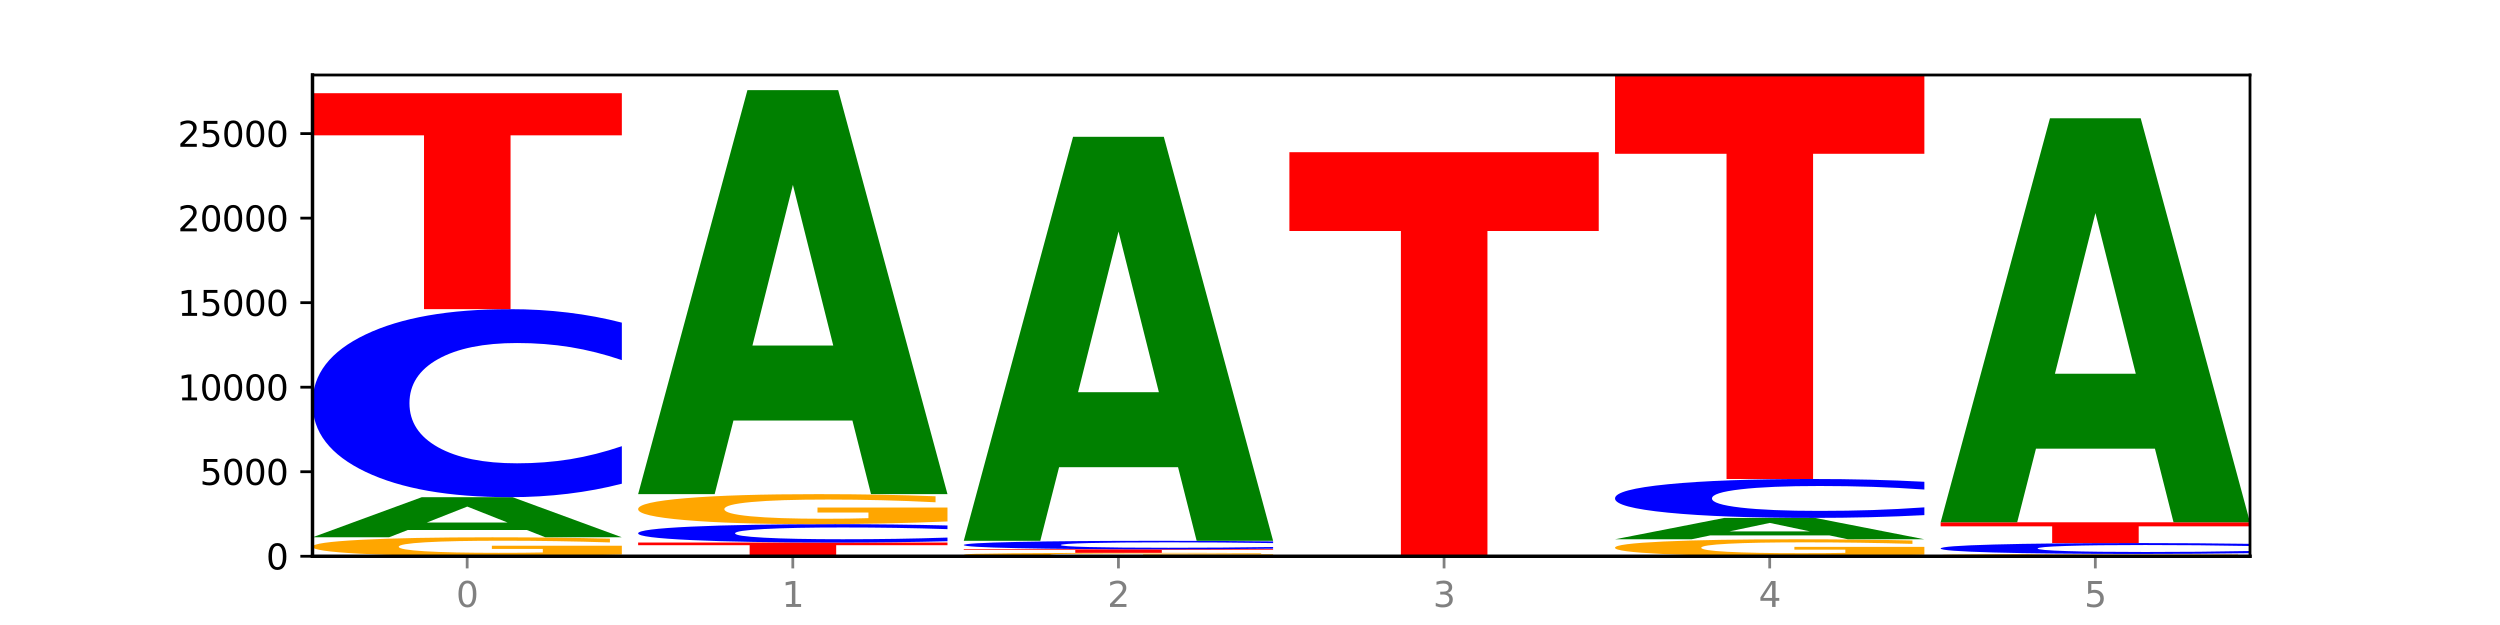 <?xml version="1.0" encoding="utf-8" standalone="no"?>
<!DOCTYPE svg PUBLIC "-//W3C//DTD SVG 1.1//EN"
  "http://www.w3.org/Graphics/SVG/1.1/DTD/svg11.dtd">
<svg xmlns:xlink="http://www.w3.org/1999/xlink" width="720pt" height="180pt" viewBox="0 0 720 180" xmlns="http://www.w3.org/2000/svg" version="1.1">
 <defs>
  <style type="text/css">*{stroke-linejoin: round; stroke-linecap: butt}</style>
 </defs>
 <g id="figure_1">
  <g id="patch_1">
   <path d="M 0 180 
L 720 180 
L 720 0 
L 0 0 
z
" style="fill: #ffffff"/>
  </g>
  <g id="axes_1">
   <g id="patch_2">
    <path d="M 90 160.2 
L 648 160.2 
L 648 21.6 
L 90 21.6 
z
" style="fill: #ffffff"/>
   </g>
   <g id="line2d_1">
    <path d="M 90 160.2 
L 648 160.2 
" clip-path="url(#p73ada2ddd4)" style="fill: none; stroke: #000000; stroke-width: 0.5; stroke-linecap: square"/>
   </g>
   <g id="patch_3">
    <path d="M 179.092 159.706 
Q 170.107 159.953 160.443 160.077 
Q 150.779 160.2 140.476 160.2 
Q 117.195 160.2 103.597 159.465 
Q 90 158.73 90 157.473 
Q 90 156.201 103.837 155.472 
Q 117.694 154.742 141.794 154.742 
Q 151.079 154.742 159.585 154.841 
Q 168.111 154.939 175.658 155.133 
L 175.658 156.221 
Q 167.871 155.972 160.164 155.849 
Q 152.457 155.725 144.709 155.725 
Q 130.373 155.725 122.606 156.178 
Q 114.839 156.631 114.839 157.473 
Q 114.839 158.307 122.326 158.763 
Q 129.814 159.217 143.591 159.217 
Q 147.345 159.217 150.56 159.191 
Q 153.774 159.164 156.33 159.108 
L 156.33 158.086 
L 141.654 158.086 
L 141.654 157.176 
L 179.092 157.176 
L 179.092 159.706 
z
" clip-path="url(#p73ada2ddd4)" style="fill: #ffa600"/>
   </g>
   <g id="patch_4">
    <path d="M 151.714 152.637 
L 117.451 152.637 
L 112.041 154.742 
L 90 154.742 
L 121.477 143.188 
L 147.616 143.188 
L 179.092 154.742 
L 157.07 154.742 
L 151.714 152.637 
z
M 122.916 150.493 
L 146.195 150.493 
L 134.574 145.897 
L 122.916 150.493 
z
" clip-path="url(#p73ada2ddd4)" style="fill: #008000"/>
   </g>
   <g id="patch_5">
    <path d="M 179.092 139.307 
Q 171.64 141.231 163.582 142.204 
Q 155.523 143.188 146.746 143.188 
Q 120.573 143.188 105.286 135.895 
Q 90 128.602 90 116.13 
Q 90 103.613 105.286 96.331 
Q 120.573 89.038 146.746 89.038 
Q 155.523 89.038 163.582 90.022 
Q 171.64 90.995 179.092 92.919 
L 179.092 103.714 
Q 171.573 101.163 164.277 99.977 
Q 156.982 98.792 148.924 98.792 
Q 134.468 98.792 126.185 103.412 
Q 117.924 108.02 117.924 116.13 
Q 117.924 124.206 126.185 128.826 
Q 134.468 133.434 148.924 133.434 
Q 156.982 133.434 164.277 132.249 
Q 171.573 131.052 179.092 128.501 
L 179.092 139.307 
z
" clip-path="url(#p73ada2ddd4)" style="fill: #0000ff"/>
   </g>
   <g id="patch_6">
    <path d="M 90 26.839 
L 179.092 26.839 
L 179.092 38.969 
L 147.04 38.969 
L 147.04 89.038 
L 122.115 89.038 
L 122.115 38.969 
L 90 38.969 
L 90 26.839 
z
" clip-path="url(#p73ada2ddd4)" style="fill: #ff0000"/>
   </g>
   <g id="patch_7">
    <path d="M 183.782 156.256 
L 272.874 156.256 
L 272.874 157.025 
L 240.821 157.025 
L 240.821 160.2 
L 215.896 160.2 
L 215.896 157.025 
L 183.782 157.025 
L 183.782 156.256 
z
" clip-path="url(#p73ada2ddd4)" style="fill: #ff0000"/>
   </g>
   <g id="patch_8">
    <path d="M 272.874 155.877 
Q 265.422 156.065 257.363 156.16 
Q 249.305 156.256 240.528 156.256 
Q 214.354 156.256 199.068 155.543 
Q 183.782 154.829 183.782 153.609 
Q 183.782 152.385 199.068 151.672 
Q 214.354 150.959 240.528 150.959 
Q 249.305 150.959 257.363 151.055 
Q 265.422 151.151 272.874 151.339 
L 272.874 152.395 
Q 265.354 152.145 258.059 152.029 
Q 250.764 151.913 242.705 151.913 
Q 228.249 151.913 219.966 152.365 
Q 211.706 152.816 211.706 153.609 
Q 211.706 154.399 219.966 154.851 
Q 228.249 155.302 242.705 155.302 
Q 250.764 155.302 258.059 155.186 
Q 265.354 155.069 272.874 154.82 
L 272.874 155.877 
z
" clip-path="url(#p73ada2ddd4)" style="fill: #0000ff"/>
   </g>
   <g id="patch_9">
    <path d="M 272.874 150.177 
Q 263.889 150.568 254.225 150.764 
Q 244.561 150.959 234.258 150.959 
Q 210.976 150.959 197.379 149.794 
Q 183.782 148.63 183.782 146.638 
Q 183.782 144.623 197.619 143.468 
Q 211.476 142.312 235.576 142.312 
Q 244.86 142.312 253.366 142.469 
Q 261.892 142.625 269.44 142.932 
L 269.44 144.656 
Q 261.653 144.261 253.945 144.066 
Q 246.238 143.87 238.491 143.87 
Q 224.155 143.87 216.388 144.588 
Q 208.62 145.304 208.62 146.638 
Q 208.62 147.96 216.108 148.682 
Q 223.596 149.401 237.373 149.401 
Q 241.127 149.401 244.341 149.36 
Q 247.556 149.318 250.112 149.228 
L 250.112 147.61 
L 235.436 147.61 
L 235.436 146.168 
L 272.874 146.168 
L 272.874 150.177 
z
" clip-path="url(#p73ada2ddd4)" style="fill: #ffa600"/>
   </g>
   <g id="patch_10">
    <path d="M 245.496 121.117 
L 211.232 121.117 
L 205.822 142.312 
L 183.782 142.312 
L 215.258 25.962 
L 241.397 25.962 
L 272.874 142.312 
L 250.851 142.312 
L 245.496 121.117 
z
M 216.697 99.523 
L 239.977 99.523 
L 228.355 53.242 
L 216.697 99.523 
z
" clip-path="url(#p73ada2ddd4)" style="fill: #008000"/>
   </g>
   <g id="patch_11">
    <path d="M 366.655 160.111 
Q 357.67 160.156 348.006 160.178 
Q 338.342 160.2 328.039 160.2 
Q 304.758 160.2 291.161 160.068 
Q 277.563 159.935 277.563 159.709 
Q 277.563 159.479 291.4 159.348 
Q 305.257 159.217 329.357 159.217 
Q 338.642 159.217 347.148 159.234 
Q 355.674 159.252 363.221 159.287 
L 363.221 159.483 
Q 355.434 159.438 347.727 159.416 
Q 340.02 159.394 332.272 159.394 
Q 317.936 159.394 310.169 159.475 
Q 302.402 159.557 302.402 159.709 
Q 302.402 159.859 309.889 159.941 
Q 317.377 160.023 331.154 160.023 
Q 334.908 160.023 338.123 160.018 
Q 341.337 160.013 343.893 160.003 
L 343.893 159.819 
L 329.217 159.819 
L 329.217 159.655 
L 366.655 159.655 
L 366.655 160.111 
z
" clip-path="url(#p73ada2ddd4)" style="fill: #ffa600"/>
   </g>
   <g id="patch_12">
    <path d="M 277.563 158.199 
L 366.655 158.199 
L 366.655 158.397 
L 334.603 158.397 
L 334.603 159.217 
L 309.678 159.217 
L 309.678 158.397 
L 277.563 158.397 
L 277.563 158.199 
z
" clip-path="url(#p73ada2ddd4)" style="fill: #ff0000"/>
   </g>
   <g id="patch_13">
    <path d="M 366.655 158.023 
Q 359.203 158.11 351.145 158.154 
Q 343.086 158.199 334.309 158.199 
Q 308.136 158.199 292.849 157.869 
Q 277.563 157.539 277.563 156.975 
Q 277.563 156.409 292.849 156.08 
Q 308.136 155.75 334.309 155.75 
Q 343.086 155.75 351.145 155.794 
Q 359.203 155.838 366.655 155.925 
L 366.655 156.414 
Q 359.136 156.298 351.84 156.245 
Q 344.545 156.191 336.487 156.191 
Q 322.031 156.191 313.748 156.4 
Q 305.487 156.608 305.487 156.975 
Q 305.487 157.34 313.748 157.549 
Q 322.031 157.758 336.487 157.758 
Q 344.545 157.758 351.84 157.704 
Q 359.136 157.65 366.655 157.535 
L 366.655 158.023 
z
" clip-path="url(#p73ada2ddd4)" style="fill: #0000ff"/>
   </g>
   <g id="patch_14">
    <path d="M 339.277 134.555 
L 305.014 134.555 
L 299.604 155.75 
L 277.563 155.75 
L 309.04 39.4 
L 335.179 39.4 
L 366.655 155.75 
L 344.633 155.75 
L 339.277 134.555 
z
M 310.479 112.96 
L 333.758 112.96 
L 322.137 66.68 
L 310.479 112.96 
z
" clip-path="url(#p73ada2ddd4)" style="fill: #008000"/>
   </g>
   <g id="patch_15">
    <path d="M 460.437 160.199 
Q 452.985 160.199 444.926 160.2 
Q 436.868 160.2 428.091 160.2 
Q 401.917 160.2 386.631 160.198 
Q 371.345 160.196 371.345 160.193 
Q 371.345 160.189 386.631 160.187 
Q 401.917 160.185 428.091 160.185 
Q 436.868 160.185 444.926 160.186 
Q 452.985 160.186 460.437 160.186 
L 460.437 160.189 
Q 452.917 160.189 445.622 160.188 
Q 438.327 160.188 430.268 160.188 
Q 415.812 160.188 407.529 160.189 
Q 399.269 160.191 399.269 160.193 
Q 399.269 160.195 407.529 160.196 
Q 415.812 160.197 430.268 160.197 
Q 438.327 160.197 445.622 160.197 
Q 452.917 160.197 460.437 160.196 
L 460.437 160.199 
z
" clip-path="url(#p73ada2ddd4)" style="fill: #0000ff"/>
   </g>
   <g id="patch_16">
    <path d="M 371.345 43.836 
L 460.437 43.836 
L 460.437 66.527 
L 428.384 66.527 
L 428.384 160.185 
L 403.459 160.185 
L 403.459 66.527 
L 371.345 66.527 
L 371.345 43.836 
z
" clip-path="url(#p73ada2ddd4)" style="fill: #ff0000"/>
   </g>
   <g id="patch_17">
    <path d="M 554.218 159.758 
Q 545.233 159.979 535.569 160.09 
Q 525.905 160.2 515.602 160.2 
Q 492.321 160.2 478.724 159.542 
Q 465.126 158.883 465.126 157.757 
Q 465.126 156.618 478.963 155.965 
Q 492.82 155.312 516.92 155.312 
Q 526.205 155.312 534.711 155.401 
Q 543.237 155.488 550.784 155.662 
L 550.784 156.637 
Q 542.997 156.413 535.29 156.303 
Q 527.583 156.192 519.835 156.192 
Q 505.499 156.192 497.732 156.598 
Q 489.965 157.003 489.965 157.757 
Q 489.965 158.505 497.453 158.913 
Q 504.94 159.319 518.717 159.319 
Q 522.471 159.319 525.686 159.296 
Q 528.9 159.272 531.456 159.222 
L 531.456 158.307 
L 516.78 158.307 
L 516.78 157.492 
L 554.218 157.492 
L 554.218 159.758 
z
" clip-path="url(#p73ada2ddd4)" style="fill: #ffa600"/>
   </g>
   <g id="patch_18">
    <path d="M 526.84 154.191 
L 492.577 154.191 
L 487.167 155.312 
L 465.126 155.312 
L 496.603 149.158 
L 522.742 149.158 
L 554.218 155.312 
L 532.196 155.312 
L 526.84 154.191 
z
M 498.042 153.048 
L 521.321 153.048 
L 509.7 150.6 
L 498.042 153.048 
z
" clip-path="url(#p73ada2ddd4)" style="fill: #008000"/>
   </g>
   <g id="patch_19">
    <path d="M 554.218 148.354 
Q 546.766 148.752 538.708 148.954 
Q 530.649 149.158 521.872 149.158 
Q 495.699 149.158 480.413 147.648 
Q 465.126 146.139 465.126 143.557 
Q 465.126 140.966 480.413 139.459 
Q 495.699 137.95 521.872 137.95 
Q 530.649 137.95 538.708 138.153 
Q 546.766 138.355 554.218 138.753 
L 554.218 140.987 
Q 546.699 140.459 539.403 140.214 
Q 532.108 139.968 524.05 139.968 
Q 509.594 139.968 501.311 140.925 
Q 493.05 141.879 493.05 143.557 
Q 493.05 145.229 501.311 146.185 
Q 509.594 147.139 524.05 147.139 
Q 532.108 147.139 539.403 146.893 
Q 546.699 146.646 554.218 146.118 
L 554.218 148.354 
z
" clip-path="url(#p73ada2ddd4)" style="fill: #0000ff"/>
   </g>
   <g id="patch_20">
    <path d="M 465.126 21.6 
L 554.218 21.6 
L 554.218 44.291 
L 522.166 44.291 
L 522.166 137.95 
L 497.241 137.95 
L 497.241 44.291 
L 465.126 44.291 
L 465.126 21.6 
z
" clip-path="url(#p73ada2ddd4)" style="fill: #ff0000"/>
   </g>
   <g id="patch_21">
    <path d="M 648 160.14 
Q 639.015 160.17 629.351 160.185 
Q 619.687 160.2 609.384 160.2 
Q 586.103 160.2 572.505 160.111 
Q 558.908 160.022 558.908 159.869 
Q 558.908 159.715 572.745 159.626 
Q 586.602 159.538 610.702 159.538 
Q 619.986 159.538 628.492 159.55 
Q 637.018 159.562 644.566 159.585 
L 644.566 159.717 
Q 636.779 159.687 629.071 159.672 
Q 621.364 159.657 613.617 159.657 
Q 599.281 159.657 591.514 159.712 
Q 583.746 159.767 583.746 159.869 
Q 583.746 159.97 591.234 160.026 
Q 598.722 160.081 612.499 160.081 
Q 616.253 160.081 619.467 160.078 
Q 622.682 160.074 625.238 160.067 
L 625.238 159.944 
L 610.562 159.944 
L 610.562 159.833 
L 648 159.833 
L 648 160.14 
z
" clip-path="url(#p73ada2ddd4)" style="fill: #ffa600"/>
   </g>
   <g id="patch_22">
    <path d="M 648 159.313 
Q 640.548 159.424 632.489 159.481 
Q 624.431 159.538 615.654 159.538 
Q 589.48 159.538 574.194 159.116 
Q 558.908 158.693 558.908 157.971 
Q 558.908 157.246 574.194 156.825 
Q 589.48 156.402 615.654 156.402 
Q 624.431 156.402 632.489 156.459 
Q 640.548 156.516 648 156.627 
L 648 157.252 
Q 640.48 157.104 633.185 157.036 
Q 625.89 156.967 617.831 156.967 
Q 603.375 156.967 595.092 157.235 
Q 586.832 157.501 586.832 157.971 
Q 586.832 158.439 595.092 158.706 
Q 603.375 158.973 617.831 158.973 
Q 625.89 158.973 633.185 158.904 
Q 640.48 158.835 648 158.687 
L 648 159.313 
z
" clip-path="url(#p73ada2ddd4)" style="fill: #0000ff"/>
   </g>
   <g id="patch_23">
    <path d="M 558.908 150.419 
L 648 150.419 
L 648 151.586 
L 615.947 151.586 
L 615.947 156.402 
L 591.022 156.402 
L 591.022 151.586 
L 558.908 151.586 
L 558.908 150.419 
z
" clip-path="url(#p73ada2ddd4)" style="fill: #ff0000"/>
   </g>
   <g id="patch_24">
    <path d="M 620.622 129.223 
L 586.358 129.223 
L 580.948 150.419 
L 558.908 150.419 
L 590.384 34.069 
L 616.523 34.069 
L 648 150.419 
L 625.977 150.419 
L 620.622 129.223 
z
M 591.823 107.629 
L 615.103 107.629 
L 603.481 61.349 
L 591.823 107.629 
z
" clip-path="url(#p73ada2ddd4)" style="fill: #008000"/>
   </g>
   <g id="matplotlib.axis_1">
    <g id="xtick_1">
     <g id="line2d_2">
      <defs>
       <path id="m6a6933c7ab" d="M 0 0 
L 0 3.5 
" style="stroke: #808080; stroke-width: 0.8"/>
      </defs>
      <g>
       <use xlink:href="#m6a6933c7ab" x="134.546" y="160.2" style="fill: #808080; stroke: #808080; stroke-width: 0.8"/>
      </g>
     </g>
     <g id="text_1">
      <!-- 0 -->
      <g style="fill: #808080" transform="translate(131.365 174.798) scale(0.1 -0.1)">
       <defs>
        <path id="DejaVuSans-30" d="M 2034 4250 
Q 1547 4250 1301 3770 
Q 1056 3291 1056 2328 
Q 1056 1369 1301 889 
Q 1547 409 2034 409 
Q 2525 409 2770 889 
Q 3016 1369 3016 2328 
Q 3016 3291 2770 3770 
Q 2525 4250 2034 4250 
z
M 2034 4750 
Q 2819 4750 3233 4129 
Q 3647 3509 3647 2328 
Q 3647 1150 3233 529 
Q 2819 -91 2034 -91 
Q 1250 -91 836 529 
Q 422 1150 422 2328 
Q 422 3509 836 4129 
Q 1250 4750 2034 4750 
z
" transform="scale(0.016)"/>
       </defs>
       <use xlink:href="#DejaVuSans-30"/>
      </g>
     </g>
    </g>
    <g id="xtick_2">
     <g id="line2d_3">
      <g>
       <use xlink:href="#m6a6933c7ab" x="228.328" y="160.2" style="fill: #808080; stroke: #808080; stroke-width: 0.8"/>
      </g>
     </g>
     <g id="text_2">
      <!-- 1 -->
      <g style="fill: #808080" transform="translate(225.146 174.798) scale(0.1 -0.1)">
       <defs>
        <path id="DejaVuSans-31" d="M 794 531 
L 1825 531 
L 1825 4091 
L 703 3866 
L 703 4441 
L 1819 4666 
L 2450 4666 
L 2450 531 
L 3481 531 
L 3481 0 
L 794 0 
L 794 531 
z
" transform="scale(0.016)"/>
       </defs>
       <use xlink:href="#DejaVuSans-31"/>
      </g>
     </g>
    </g>
    <g id="xtick_3">
     <g id="line2d_4">
      <g>
       <use xlink:href="#m6a6933c7ab" x="322.109" y="160.2" style="fill: #808080; stroke: #808080; stroke-width: 0.8"/>
      </g>
     </g>
     <g id="text_3">
      <!-- 2 -->
      <g style="fill: #808080" transform="translate(318.928 174.798) scale(0.1 -0.1)">
       <defs>
        <path id="DejaVuSans-32" d="M 1228 531 
L 3431 531 
L 3431 0 
L 469 0 
L 469 531 
Q 828 903 1448 1529 
Q 2069 2156 2228 2338 
Q 2531 2678 2651 2914 
Q 2772 3150 2772 3378 
Q 2772 3750 2511 3984 
Q 2250 4219 1831 4219 
Q 1534 4219 1204 4116 
Q 875 4013 500 3803 
L 500 4441 
Q 881 4594 1212 4672 
Q 1544 4750 1819 4750 
Q 2544 4750 2975 4387 
Q 3406 4025 3406 3419 
Q 3406 3131 3298 2873 
Q 3191 2616 2906 2266 
Q 2828 2175 2409 1742 
Q 1991 1309 1228 531 
z
" transform="scale(0.016)"/>
       </defs>
       <use xlink:href="#DejaVuSans-32"/>
      </g>
     </g>
    </g>
    <g id="xtick_4">
     <g id="line2d_5">
      <g>
       <use xlink:href="#m6a6933c7ab" x="415.891" y="160.2" style="fill: #808080; stroke: #808080; stroke-width: 0.8"/>
      </g>
     </g>
     <g id="text_4">
      <!-- 3 -->
      <g style="fill: #808080" transform="translate(412.71 174.798) scale(0.1 -0.1)">
       <defs>
        <path id="DejaVuSans-33" d="M 2597 2516 
Q 3050 2419 3304 2112 
Q 3559 1806 3559 1356 
Q 3559 666 3084 287 
Q 2609 -91 1734 -91 
Q 1441 -91 1130 -33 
Q 819 25 488 141 
L 488 750 
Q 750 597 1062 519 
Q 1375 441 1716 441 
Q 2309 441 2620 675 
Q 2931 909 2931 1356 
Q 2931 1769 2642 2001 
Q 2353 2234 1838 2234 
L 1294 2234 
L 1294 2753 
L 1863 2753 
Q 2328 2753 2575 2939 
Q 2822 3125 2822 3475 
Q 2822 3834 2567 4026 
Q 2313 4219 1838 4219 
Q 1578 4219 1281 4162 
Q 984 4106 628 3988 
L 628 4550 
Q 988 4650 1302 4700 
Q 1616 4750 1894 4750 
Q 2613 4750 3031 4423 
Q 3450 4097 3450 3541 
Q 3450 3153 3228 2886 
Q 3006 2619 2597 2516 
z
" transform="scale(0.016)"/>
       </defs>
       <use xlink:href="#DejaVuSans-33"/>
      </g>
     </g>
    </g>
    <g id="xtick_5">
     <g id="line2d_6">
      <g>
       <use xlink:href="#m6a6933c7ab" x="509.672" y="160.2" style="fill: #808080; stroke: #808080; stroke-width: 0.8"/>
      </g>
     </g>
     <g id="text_5">
      <!-- 4 -->
      <g style="fill: #808080" transform="translate(506.491 174.798) scale(0.1 -0.1)">
       <defs>
        <path id="DejaVuSans-34" d="M 2419 4116 
L 825 1625 
L 2419 1625 
L 2419 4116 
z
M 2253 4666 
L 3047 4666 
L 3047 1625 
L 3713 1625 
L 3713 1100 
L 3047 1100 
L 3047 0 
L 2419 0 
L 2419 1100 
L 313 1100 
L 313 1709 
L 2253 4666 
z
" transform="scale(0.016)"/>
       </defs>
       <use xlink:href="#DejaVuSans-34"/>
      </g>
     </g>
    </g>
    <g id="xtick_6">
     <g id="line2d_7">
      <g>
       <use xlink:href="#m6a6933c7ab" x="603.454" y="160.2" style="fill: #808080; stroke: #808080; stroke-width: 0.8"/>
      </g>
     </g>
     <g id="text_6">
      <!-- 5 -->
      <g style="fill: #808080" transform="translate(600.273 174.798) scale(0.1 -0.1)">
       <defs>
        <path id="DejaVuSans-35" d="M 691 4666 
L 3169 4666 
L 3169 4134 
L 1269 4134 
L 1269 2991 
Q 1406 3038 1543 3061 
Q 1681 3084 1819 3084 
Q 2600 3084 3056 2656 
Q 3513 2228 3513 1497 
Q 3513 744 3044 326 
Q 2575 -91 1722 -91 
Q 1428 -91 1123 -41 
Q 819 9 494 109 
L 494 744 
Q 775 591 1075 516 
Q 1375 441 1709 441 
Q 2250 441 2565 725 
Q 2881 1009 2881 1497 
Q 2881 1984 2565 2268 
Q 2250 2553 1709 2553 
Q 1456 2553 1204 2497 
Q 953 2441 691 2322 
L 691 4666 
z
" transform="scale(0.016)"/>
       </defs>
       <use xlink:href="#DejaVuSans-35"/>
      </g>
     </g>
    </g>
   </g>
   <g id="matplotlib.axis_2">
    <g id="ytick_1">
     <g id="line2d_8">
      <defs>
       <path id="m277e58386d" d="M 0 0 
L -3.5 0 
" style="stroke: #000000; stroke-width: 0.8"/>
      </defs>
      <g>
       <use xlink:href="#m277e58386d" x="90" y="160.2" style="stroke: #000000; stroke-width: 0.8"/>
      </g>
     </g>
     <g id="text_7">
      <!-- 0 -->
      <g transform="translate(76.638 163.999) scale(0.1 -0.1)">
       <use xlink:href="#DejaVuSans-30"/>
      </g>
     </g>
    </g>
    <g id="ytick_2">
     <g id="line2d_9">
      <g>
       <use xlink:href="#m277e58386d" x="90" y="135.856" style="stroke: #000000; stroke-width: 0.8"/>
      </g>
     </g>
     <g id="text_8">
      <!-- 5000 -->
      <g transform="translate(57.55 139.655) scale(0.1 -0.1)">
       <use xlink:href="#DejaVuSans-35"/>
       <use xlink:href="#DejaVuSans-30" x="63.623"/>
       <use xlink:href="#DejaVuSans-30" x="127.246"/>
       <use xlink:href="#DejaVuSans-30" x="190.869"/>
      </g>
     </g>
    </g>
    <g id="ytick_3">
     <g id="line2d_10">
      <g>
       <use xlink:href="#m277e58386d" x="90" y="111.512" style="stroke: #000000; stroke-width: 0.8"/>
      </g>
     </g>
     <g id="text_9">
      <!-- 10000 -->
      <g transform="translate(51.188 115.311) scale(0.1 -0.1)">
       <use xlink:href="#DejaVuSans-31"/>
       <use xlink:href="#DejaVuSans-30" x="63.623"/>
       <use xlink:href="#DejaVuSans-30" x="127.246"/>
       <use xlink:href="#DejaVuSans-30" x="190.869"/>
       <use xlink:href="#DejaVuSans-30" x="254.492"/>
      </g>
     </g>
    </g>
    <g id="ytick_4">
     <g id="line2d_11">
      <g>
       <use xlink:href="#m277e58386d" x="90" y="87.168" style="stroke: #000000; stroke-width: 0.8"/>
      </g>
     </g>
     <g id="text_10">
      <!-- 15000 -->
      <g transform="translate(51.188 90.967) scale(0.1 -0.1)">
       <use xlink:href="#DejaVuSans-31"/>
       <use xlink:href="#DejaVuSans-35" x="63.623"/>
       <use xlink:href="#DejaVuSans-30" x="127.246"/>
       <use xlink:href="#DejaVuSans-30" x="190.869"/>
       <use xlink:href="#DejaVuSans-30" x="254.492"/>
      </g>
     </g>
    </g>
    <g id="ytick_5">
     <g id="line2d_12">
      <g>
       <use xlink:href="#m277e58386d" x="90" y="62.824" style="stroke: #000000; stroke-width: 0.8"/>
      </g>
     </g>
     <g id="text_11">
      <!-- 20000 -->
      <g transform="translate(51.188 66.623) scale(0.1 -0.1)">
       <use xlink:href="#DejaVuSans-32"/>
       <use xlink:href="#DejaVuSans-30" x="63.623"/>
       <use xlink:href="#DejaVuSans-30" x="127.246"/>
       <use xlink:href="#DejaVuSans-30" x="190.869"/>
       <use xlink:href="#DejaVuSans-30" x="254.492"/>
      </g>
     </g>
    </g>
    <g id="ytick_6">
     <g id="line2d_13">
      <g>
       <use xlink:href="#m277e58386d" x="90" y="38.48" style="stroke: #000000; stroke-width: 0.8"/>
      </g>
     </g>
     <g id="text_12">
      <!-- 25000 -->
      <g transform="translate(51.188 42.279) scale(0.1 -0.1)">
       <use xlink:href="#DejaVuSans-32"/>
       <use xlink:href="#DejaVuSans-35" x="63.623"/>
       <use xlink:href="#DejaVuSans-30" x="127.246"/>
       <use xlink:href="#DejaVuSans-30" x="190.869"/>
       <use xlink:href="#DejaVuSans-30" x="254.492"/>
      </g>
     </g>
    </g>
   </g>
   <g id="patch_25">
    <path d="M 90 160.2 
L 90 21.6 
" style="fill: none; stroke: #000000; stroke-linejoin: miter; stroke-linecap: square"/>
   </g>
   <g id="patch_26">
    <path d="M 648 160.2 
L 648 21.6 
" style="fill: none; stroke: #000000; stroke-width: 0.8; stroke-linejoin: miter; stroke-linecap: square"/>
   </g>
   <g id="patch_27">
    <path d="M 90 160.2 
L 648 160.2 
" style="fill: none; stroke: #000000; stroke-linejoin: miter; stroke-linecap: square"/>
   </g>
   <g id="patch_28">
    <path d="M 90 21.6 
L 648 21.6 
" style="fill: none; stroke: #000000; stroke-width: 0.8; stroke-linejoin: miter; stroke-linecap: square"/>
   </g>
  </g>
 </g>
 <defs>
  <clipPath id="p73ada2ddd4">
   <rect x="90" y="21.6" width="558" height="138.6"/>
  </clipPath>
 </defs>
</svg>
